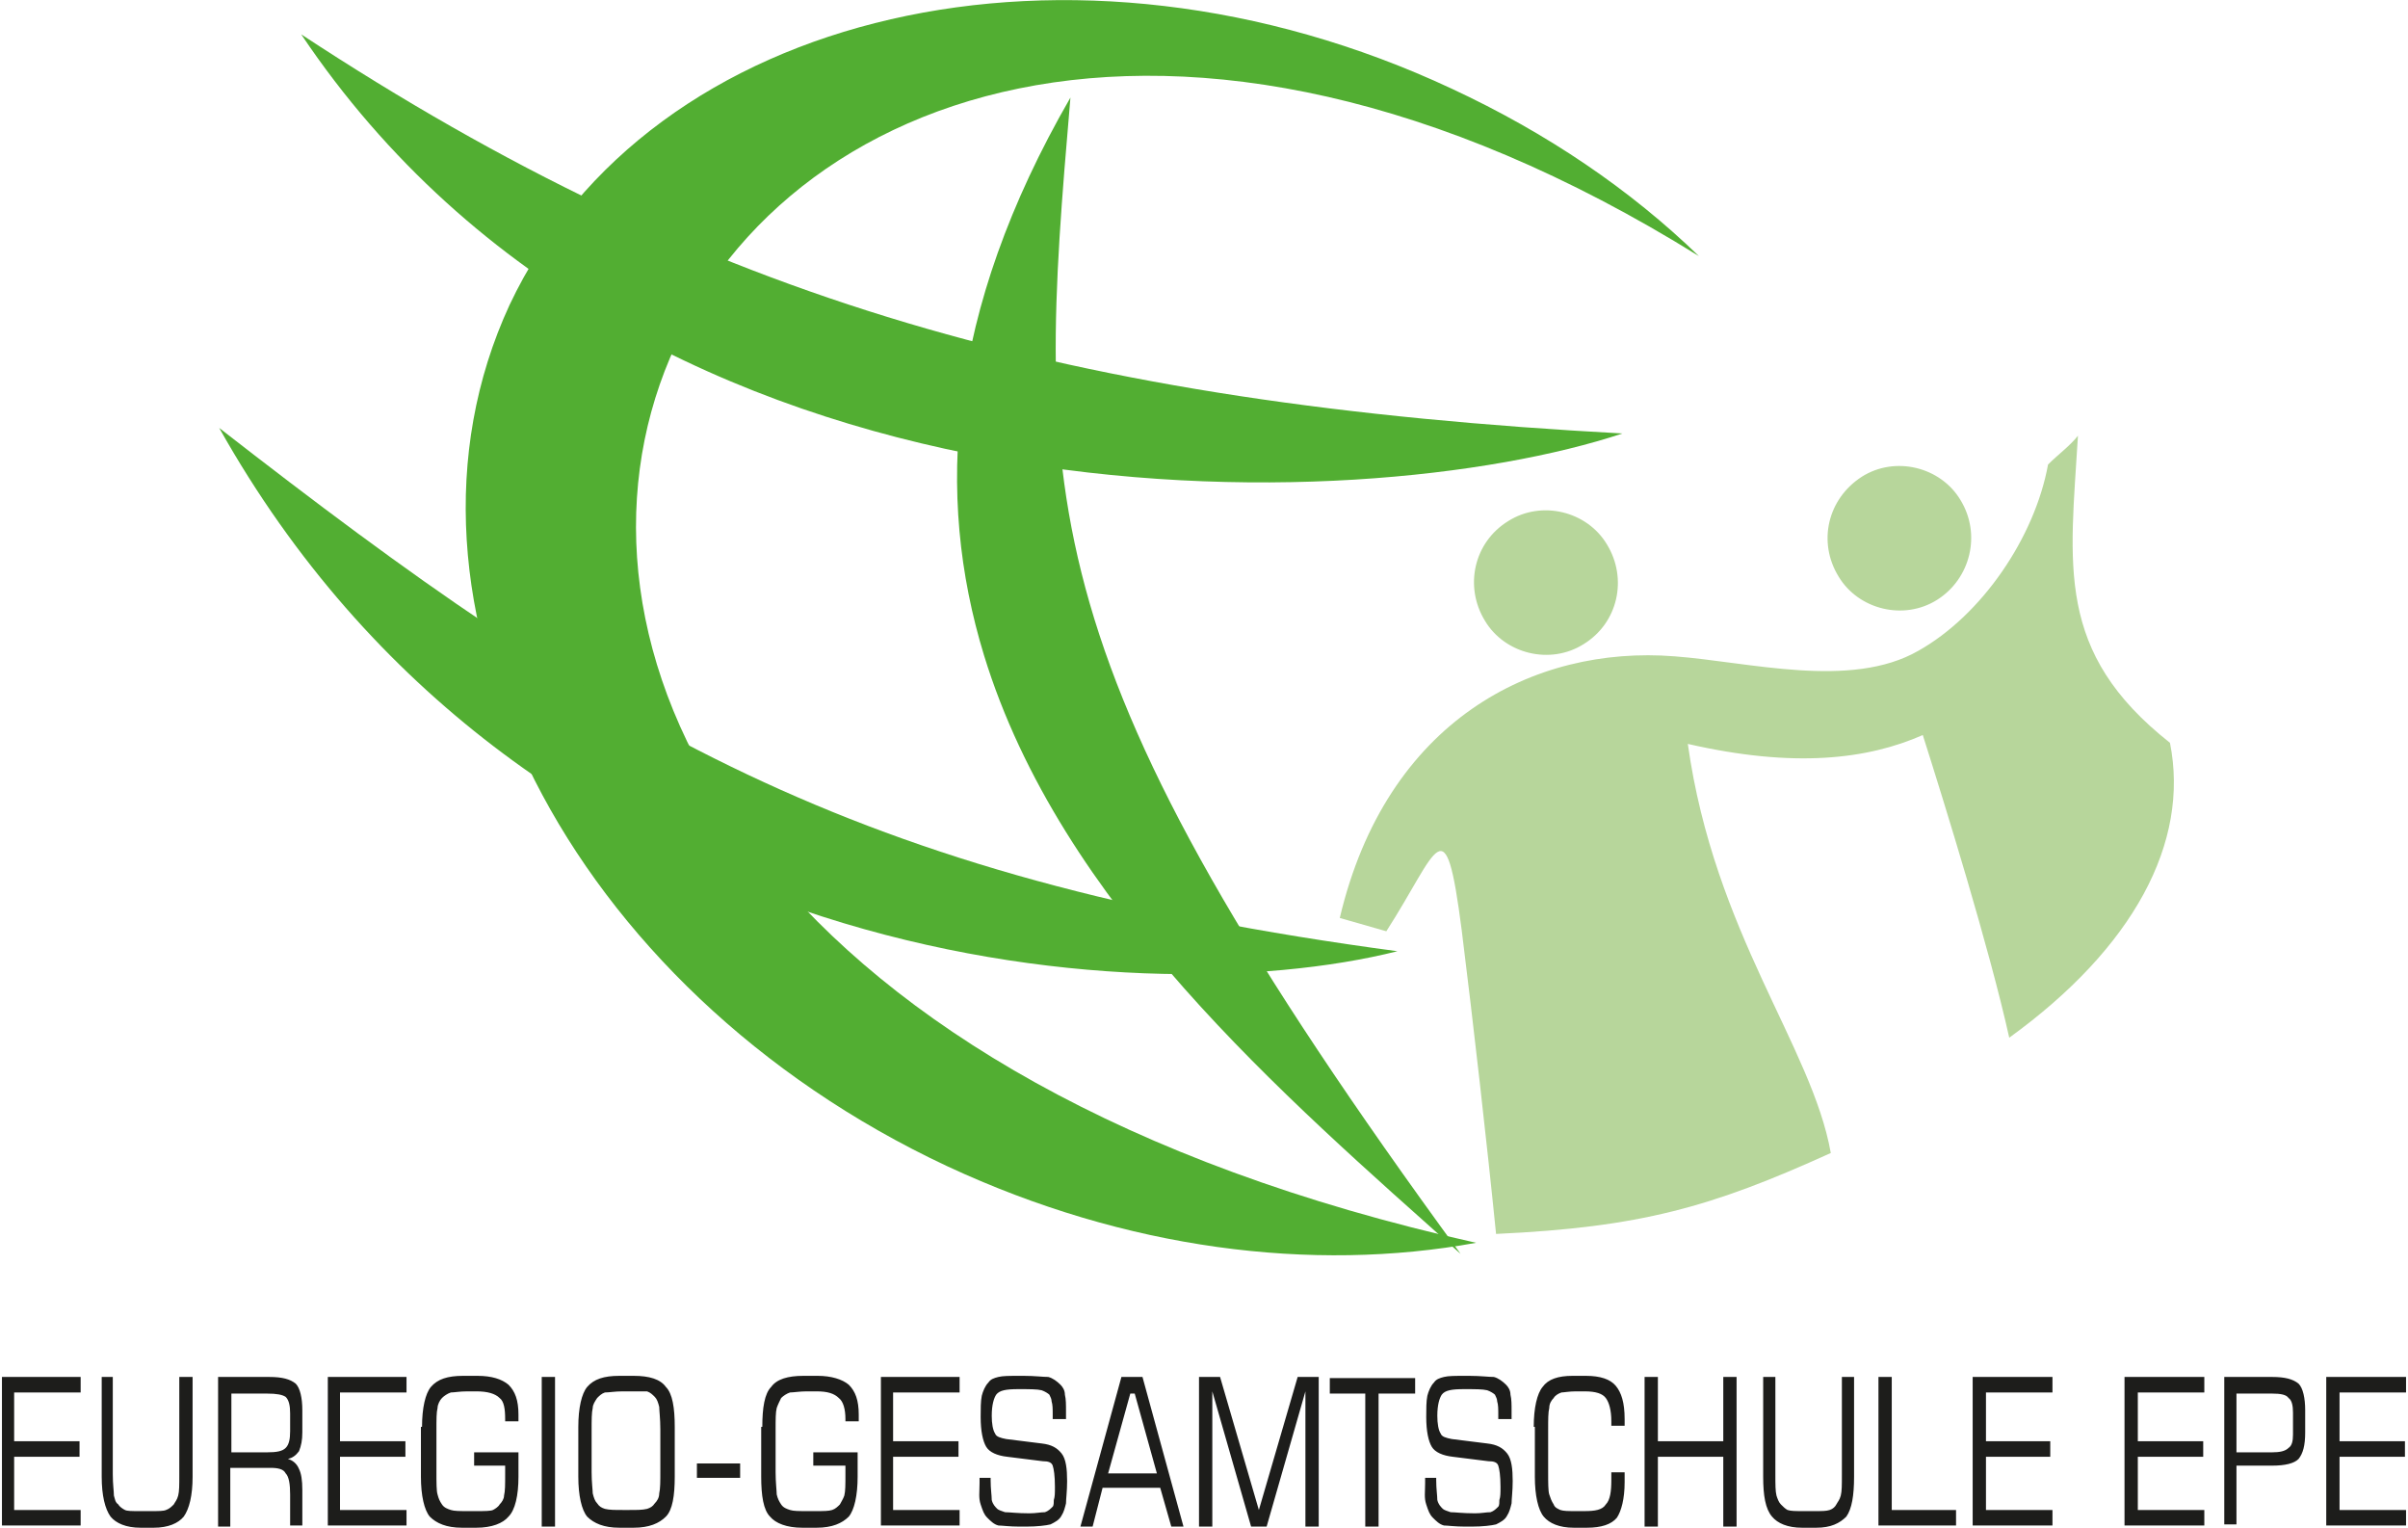 <?xml version="1.0" encoding="utf-8" standalone="no"?><!-- Generator: Adobe Illustrator 27.5.0, SVG Export Plug-In . SVG Version: 6.00 Build 0)  --><svg xmlns="http://www.w3.org/2000/svg" xmlns:xlink="http://www.w3.org/1999/xlink" height="111" style="enable-background:new 0 0 216.9 137.8;" version="1.1" viewBox="0 0 216.9 137.8" width="175" x="0px" xml:space="preserve" y="0px">
<style type="text/css">
	.st0{fill-rule:evenodd;clip-rule:evenodd;fill:#52AE32;}
	.st1{fill-rule:evenodd;clip-rule:evenodd;fill:#B7D69B;}
	.st2{fill:#1D1D1B;}
</style>
<g id="Ebene_1">
</g>
<g id="Umriss">
	<path class="st0" d="M133,112.1c-14.8,2.7-31.6,0.6-47.7-6.9c-34.2-16-51.9-50.9-39.5-77.7C58.4,0.8,96.6-8,130.8,8   c8.6,4,16.1,9.1,22.3,15.1C57.7-36.2,5.2,83.6,133,112.1z"/>
	<path class="st0" d="M19.6,38.6c34.7,27,56.9,40.6,106.3,47.2C102,91.8,46.9,87.2,19.6,38.6z"/>
	<path class="st0" d="M27,3.1c36.7,24.1,69.3,33.3,119.2,36C122.7,46.9,58,49.3,27,3.1z"/>
	<path class="st0" d="M96.4,8.8c-3.1,36.2-4,50.7,35.2,104.3c-16-14.3-36.1-31.5-43-54C84.2,44.7,85.2,28.2,96.4,8.8z"/>
	<path class="st1" d="M184.6,41.9c-1.2,6.6-6,13.6-11.7,16.8c-6.1,3.5-15.3,1-22,0.5c-12.7-1-26,5.8-30.2,23.6   c1.4,0.4,2.8,0.8,4.2,1.2c4.7-7.3,5.3-11.7,6.8-0.1c1,8,2.3,19.4,3.1,27.4c13-0.6,19.4-2.4,30.2-7.3c-1.7-9.6-10.5-19.8-12.9-36.9   c9.6,2.2,16.2,1.4,21.2-0.8c2,6.3,6,19.2,7.8,27.3c11.2-8.1,16.3-17.6,14.5-26.6c-10.4-8.2-9-16-8.3-27.7   C186.6,40.2,185.5,41,184.6,41.9L184.6,41.9z M135.9,47c3-1.9,7.1-0.9,8.9,2.1c1.9,3.1,1,7.1-2.1,9c-3,1.9-7.1,0.9-8.9-2.1   C131.9,52.9,132.8,48.9,135.9,47L135.9,47z M167.8,43c3-1.9,7.1-0.9,8.9,2.1c1.9,3.1,0.9,7.1-2.1,9c-3,1.9-7.1,0.9-8.9-2.1   C163.8,48.9,164.7,45,167.8,43z"/>
	<path class="st2" d="M0,137.7v-13.5h7.1v1.4h-6v4.4H7v1.4H1.1v4.8h6v1.4H0L0,137.7z M8.9,124.2H10v8.8c0,0.9,0.1,1.5,0.1,1.9   c0.1,0.3,0.1,0.6,0.4,0.8c0.1,0.2,0.4,0.4,0.6,0.5c0.2,0.1,0.6,0.1,1.3,0.1h1.1c0.6,0,1.1,0,1.3-0.1c0.3-0.1,0.5-0.3,0.7-0.5   c0.1-0.2,0.3-0.4,0.4-0.8C16,134.5,16,134,16,133v-8.8h1.2v9c0,1.7-0.3,2.9-0.8,3.6c-0.5,0.6-1.4,1-2.7,1h-1.2   c-1.3,0-2.2-0.4-2.7-1c-0.5-0.7-0.8-1.9-0.8-3.6V124.2L8.9,124.2z M23.9,125.7h-3.2v5.3h3.2c0.9,0,1.4-0.1,1.7-0.4s0.4-0.8,0.4-1.5   v-1.6c0-0.7-0.1-1.2-0.4-1.5C25.3,125.8,24.8,125.7,23.9,125.7L23.9,125.7z M19.5,137.7v-13.5h4.6c1.2,0,1.9,0.2,2.4,0.6   c0.4,0.4,0.6,1.3,0.6,2.4v2c0,0.7-0.1,1.2-0.3,1.7c-0.3,0.4-0.6,0.6-1,0.7c0.4,0.1,0.8,0.4,1,0.9c0.2,0.4,0.3,1,0.3,1.9v3.2H26   v-2.8c0-0.9-0.1-1.6-0.4-1.9c-0.2-0.4-0.7-0.5-1.4-0.5h-3.6v5.3H19.5L19.5,137.7z M29.4,137.7v-13.5h7.1v1.4h-6v4.4h5.9v1.4h-5.9   v4.8h6v1.4H29.4L29.4,137.7z M37.9,128.7c0-1.7,0.3-3,0.8-3.6c0.6-0.7,1.5-1,2.9-1h1.3c1.3,0,2.2,0.3,2.8,0.8   c0.6,0.6,0.9,1.4,0.9,2.7v0.6h-1.2V128c0-0.9-0.1-1.6-0.5-1.9c-0.4-0.4-1.1-0.6-2.1-0.6H42c-0.7,0-1.2,0.1-1.5,0.1   c-0.3,0.1-0.6,0.3-0.8,0.5c-0.2,0.2-0.4,0.6-0.4,0.9c-0.1,0.4-0.1,1-0.1,2v3.8c0,0.9,0,1.7,0.1,2c0.1,0.4,0.2,0.6,0.4,0.9   c0.2,0.3,0.5,0.4,0.8,0.5c0.3,0.1,0.8,0.1,1.5,0.1h0.9c0.6,0,1.2,0,1.4-0.1c0.2-0.1,0.5-0.3,0.6-0.5c0.2-0.2,0.4-0.5,0.4-0.8   c0.1-0.4,0.1-1,0.1-1.9v-0.8h-2.8V131h4v2.2c0,1.7-0.3,3-0.9,3.6c-0.5,0.6-1.5,1-2.9,1h-1.3c-1.4,0-2.3-0.4-2.9-1   c-0.5-0.6-0.8-1.9-0.8-3.6V128.7L37.9,128.7z M48.7,137.7v-13.5h1.2v13.5H48.7L48.7,137.7z M56.6,125.5H56c-0.7,0-1.2,0.1-1.6,0.1   c-0.3,0.1-0.5,0.3-0.7,0.5c-0.2,0.3-0.4,0.6-0.4,0.9c-0.1,0.4-0.1,1.1-0.1,2v3.8c0,0.9,0.1,1.6,0.1,1.9c0.1,0.4,0.2,0.7,0.4,0.9   c0.2,0.3,0.4,0.4,0.7,0.5c0.4,0.1,0.9,0.1,1.6,0.1h0.6c0.7,0,1.2,0,1.6-0.1c0.3-0.1,0.5-0.2,0.7-0.5c0.2-0.2,0.4-0.5,0.4-0.9   c0.1-0.4,0.1-1.1,0.1-2v-3.8c0-0.9-0.1-1.7-0.1-2c-0.1-0.4-0.2-0.7-0.4-0.9c-0.2-0.2-0.4-0.4-0.7-0.5   C57.9,125.5,57.3,125.5,56.6,125.5L56.6,125.5z M52,128.7c0-1.7,0.3-3,0.8-3.6c0.6-0.7,1.5-1,2.9-1H57c1.4,0,2.4,0.3,2.9,1   c0.6,0.6,0.8,1.9,0.8,3.6v4.5c0,1.7-0.2,3-0.8,3.6s-1.5,1-2.9,1h-1.3c-1.4,0-2.3-0.4-2.9-1c-0.5-0.6-0.8-1.9-0.8-3.6V128.7   L52,128.7z M62.7,133.3V132h3.9v1.3H62.7L62.7,133.3z M68.6,128.7c0-1.7,0.2-3,0.8-3.6c0.5-0.7,1.5-1,2.9-1h1.3   c1.2,0,2.2,0.3,2.8,0.8c0.6,0.6,0.9,1.4,0.9,2.7v0.6h-1.2V128c0-0.9-0.2-1.6-0.6-1.9c-0.4-0.4-1-0.6-2-0.6h-0.9   c-0.6,0-1.2,0.1-1.5,0.1c-0.3,0.1-0.6,0.3-0.8,0.5c-0.1,0.2-0.3,0.6-0.4,0.9c-0.1,0.4-0.1,1-0.1,2v3.8c0,0.9,0.1,1.7,0.1,2   c0.1,0.4,0.2,0.6,0.4,0.9c0.2,0.3,0.5,0.4,0.8,0.5c0.3,0.1,0.8,0.1,1.5,0.1h0.9c0.6,0,1.1,0,1.4-0.1c0.3-0.1,0.5-0.3,0.7-0.5   c0.1-0.2,0.3-0.5,0.4-0.8c0.1-0.4,0.1-1,0.1-1.9v-0.8h-2.9V131h4v2.2c0,1.7-0.3,3-0.8,3.6c-0.6,0.6-1.5,1-2.9,1h-1.3   c-1.4,0-2.4-0.4-2.9-1c-0.6-0.6-0.8-1.9-0.8-3.6V128.7L68.6,128.7z M79.3,137.7v-13.5h7.1v1.4h-6v4.4h5.9v1.4h-5.9v4.8h6v1.4H79.3   L79.3,137.7z M88.1,133.3h1.1v0.2c0,0.8,0.1,1.4,0.1,1.8c0.1,0.4,0.3,0.6,0.5,0.8c0.1,0.1,0.4,0.2,0.7,0.3c0.4,0,1.1,0.1,2.2,0.1   c0.6,0,1-0.1,1.4-0.1c0.3-0.1,0.5-0.3,0.7-0.5c0.1-0.1,0.1-0.4,0.1-0.6c0.1-0.3,0.1-0.6,0.1-1.2c0-1-0.1-1.6-0.2-1.9   c-0.1-0.3-0.4-0.4-0.9-0.4l-3.2-0.4c-0.9-0.1-1.6-0.4-1.9-0.9s-0.5-1.4-0.5-2.7c0-0.7,0-1.4,0.1-1.9c0.1-0.4,0.3-0.9,0.6-1.2   c0.2-0.3,0.5-0.4,0.9-0.5c0.4-0.1,1-0.1,1.9-0.1h0.4c1,0,1.7,0.1,2.2,0.1c0.4,0.1,0.8,0.4,1.1,0.7c0.2,0.2,0.4,0.5,0.4,0.9   c0.1,0.4,0.1,0.9,0.1,1.5c0,0.1,0,0.3,0,0.4s0,0.2,0,0.3h-1.2v-0.4c0-0.5,0-0.9-0.1-1.2c0-0.2-0.1-0.4-0.2-0.6   c-0.1-0.1-0.4-0.3-0.7-0.4c-0.4-0.1-1.1-0.1-2.1-0.1c-1.1,0-1.7,0.1-2,0.5c-0.2,0.3-0.4,0.9-0.4,1.9c0,0.7,0.1,1.3,0.3,1.6   c0.1,0.3,0.5,0.4,1,0.5l3.2,0.4c0.9,0.1,1.4,0.4,1.8,0.9c0.4,0.5,0.5,1.4,0.5,2.5c0,0.9-0.1,1.6-0.1,2c-0.1,0.4-0.2,0.8-0.4,1.1   c-0.2,0.4-0.6,0.6-1,0.8c-0.4,0.1-1.2,0.2-2.2,0.2h-0.6c-0.9,0-1.6-0.1-1.9-0.1c-0.4-0.1-0.7-0.4-1-0.7c-0.3-0.3-0.4-0.6-0.6-1.2   s-0.1-1.1-0.1-1.9V133.3L88.1,133.3z M99.8,132.9h4.4l-2-7.2h-0.4L99.8,132.9L99.8,132.9z M97.3,137.7l3.7-13.5h1.9l3.7,13.5h-1.1   l-1-3.5h-5.2l-0.9,3.5H97.3L97.3,137.7z M108,137.7v-13.5h1.9l3.5,12l3.5-12h1.9v13.5h-1.2v-12.2l-3.5,12.2h-1.4l-3.5-12.2v12.2   H108L108,137.7z M119.8,125.7v-1.4h7.7v1.4h-3.3v12H123v-12H119.8L119.8,125.7z M128.3,133.3h1.1v0.2c0,0.8,0.1,1.4,0.1,1.8   c0.1,0.4,0.3,0.6,0.5,0.8c0.1,0.1,0.4,0.2,0.7,0.3c0.4,0,1.1,0.1,2.2,0.1c0.6,0,1-0.1,1.4-0.1c0.3-0.1,0.5-0.3,0.7-0.5   c0.1-0.1,0.1-0.4,0.1-0.6c0.1-0.3,0.1-0.6,0.1-1.2c0-1-0.1-1.6-0.2-1.9c-0.1-0.3-0.4-0.4-0.9-0.4l-3.2-0.4   c-0.9-0.1-1.6-0.4-1.9-0.9s-0.5-1.4-0.5-2.7c0-0.7,0-1.4,0.1-1.9c0.1-0.4,0.3-0.9,0.6-1.2c0.2-0.3,0.5-0.4,0.9-0.5   c0.4-0.1,1-0.1,1.9-0.1h0.4c1,0,1.7,0.1,2.2,0.1c0.4,0.1,0.8,0.4,1.1,0.7c0.2,0.2,0.4,0.5,0.4,0.9c0.1,0.4,0.1,0.9,0.1,1.5   c0,0.1,0,0.3,0,0.4s0,0.2,0,0.3h-1.2v-0.4c0-0.5,0-0.9-0.1-1.2c0-0.2-0.1-0.4-0.2-0.6c-0.1-0.1-0.4-0.3-0.7-0.4   c-0.4-0.1-1.1-0.1-2.1-0.1c-1.1,0-1.7,0.1-2,0.5c-0.2,0.3-0.4,0.9-0.4,1.9c0,0.7,0.1,1.3,0.3,1.6c0.1,0.3,0.5,0.4,1,0.5l3.2,0.4   c0.9,0.1,1.4,0.4,1.8,0.9c0.4,0.5,0.5,1.4,0.5,2.5c0,0.9-0.1,1.6-0.1,2c-0.1,0.4-0.2,0.8-0.4,1.1c-0.2,0.4-0.6,0.6-1,0.8   c-0.4,0.1-1.2,0.2-2.2,0.2H132c-0.9,0-1.6-0.1-1.9-0.1c-0.4-0.1-0.7-0.4-1-0.7c-0.3-0.3-0.4-0.6-0.6-1.2s-0.1-1.1-0.1-1.9V133.3   L128.3,133.3z M138.2,128.7c0-1.7,0.3-3,0.8-3.6c0.5-0.7,1.4-1,2.7-1h1.2c1.3,0,2.2,0.3,2.7,0.9c0.5,0.6,0.8,1.5,0.8,3v0.6h-1.2   v-0.4c0-1-0.2-1.7-0.5-2.1c-0.3-0.4-0.9-0.6-1.9-0.6H142c-0.6,0-1.1,0.1-1.3,0.1c-0.3,0.1-0.6,0.3-0.7,0.5   c-0.2,0.2-0.4,0.5-0.4,0.9c-0.1,0.4-0.1,1-0.1,2v3.8c0,0.9,0,1.7,0.1,2s0.2,0.6,0.4,0.9c0.1,0.3,0.4,0.4,0.6,0.5   c0.3,0.1,0.7,0.1,1.4,0.1h0.8c0.9,0,1.6-0.1,1.9-0.6c0.4-0.4,0.5-1.2,0.5-2.2c0-0.1,0-0.3,0-0.4c0-0.1,0-0.2,0-0.3h1.2v0.9   c0,1.5-0.3,2.6-0.7,3.2c-0.5,0.6-1.4,0.9-2.7,0.9h-1.2c-1.3,0-2.2-0.4-2.7-1s-0.8-1.9-0.8-3.6V128.7L138.2,128.7z M148.2,137.7   v-13.5h1.2v5.8h5.9v-5.8h1.2v13.5h-1.2v-6.3h-5.9v6.3H148.2L148.2,137.7z M158.8,124.2h1.2v8.8c0,0.9,0,1.5,0.1,1.9   c0.1,0.3,0.2,0.6,0.4,0.8c0.2,0.2,0.4,0.4,0.6,0.5c0.3,0.1,0.7,0.1,1.4,0.1h1.1c0.6,0,1,0,1.3-0.1c0.3-0.1,0.5-0.3,0.6-0.5   c0.1-0.2,0.3-0.4,0.4-0.8c0.1-0.4,0.1-0.9,0.1-1.9v-8.8h1.1v9c0,1.7-0.2,2.9-0.7,3.6c-0.6,0.6-1.4,1-2.7,1h-1.3   c-1.3,0-2.2-0.4-2.7-1c-0.6-0.7-0.8-1.9-0.8-3.6V124.2L158.8,124.2z M169.3,137.7v-13.5h1.2v12h5.8v1.4H169.3L169.3,137.7z    M177.8,137.7v-13.5h7.2v1.4h-6v4.4h5.8v1.4h-5.8v4.8h6v1.4H177.8L177.8,137.7z M191.5,137.7v-13.5h7.2v1.4h-6v4.4h5.9v1.4h-5.9   v4.8h6v1.4H191.5L191.5,137.7z M206.7,129.4v-2c0-0.6-0.1-1.1-0.4-1.3c-0.2-0.3-0.7-0.4-1.5-0.4h-3.2v5.3h3.2   c0.7,0,1.2-0.1,1.5-0.4C206.6,130.4,206.7,130,206.7,129.4L206.7,129.4z M200.5,137.7v-13.5h4.3c1.2,0,1.9,0.2,2.4,0.6   c0.4,0.4,0.6,1.3,0.6,2.4v2c0,1.2-0.2,1.9-0.6,2.4c-0.4,0.4-1.2,0.6-2.4,0.6h-3.2v5.3H200.5L200.5,137.7z M209.7,137.7v-13.5h7.2   v1.4h-6v4.4h5.9v1.4h-5.9v4.8h6v1.4H209.7z"/>
</g>
</svg>